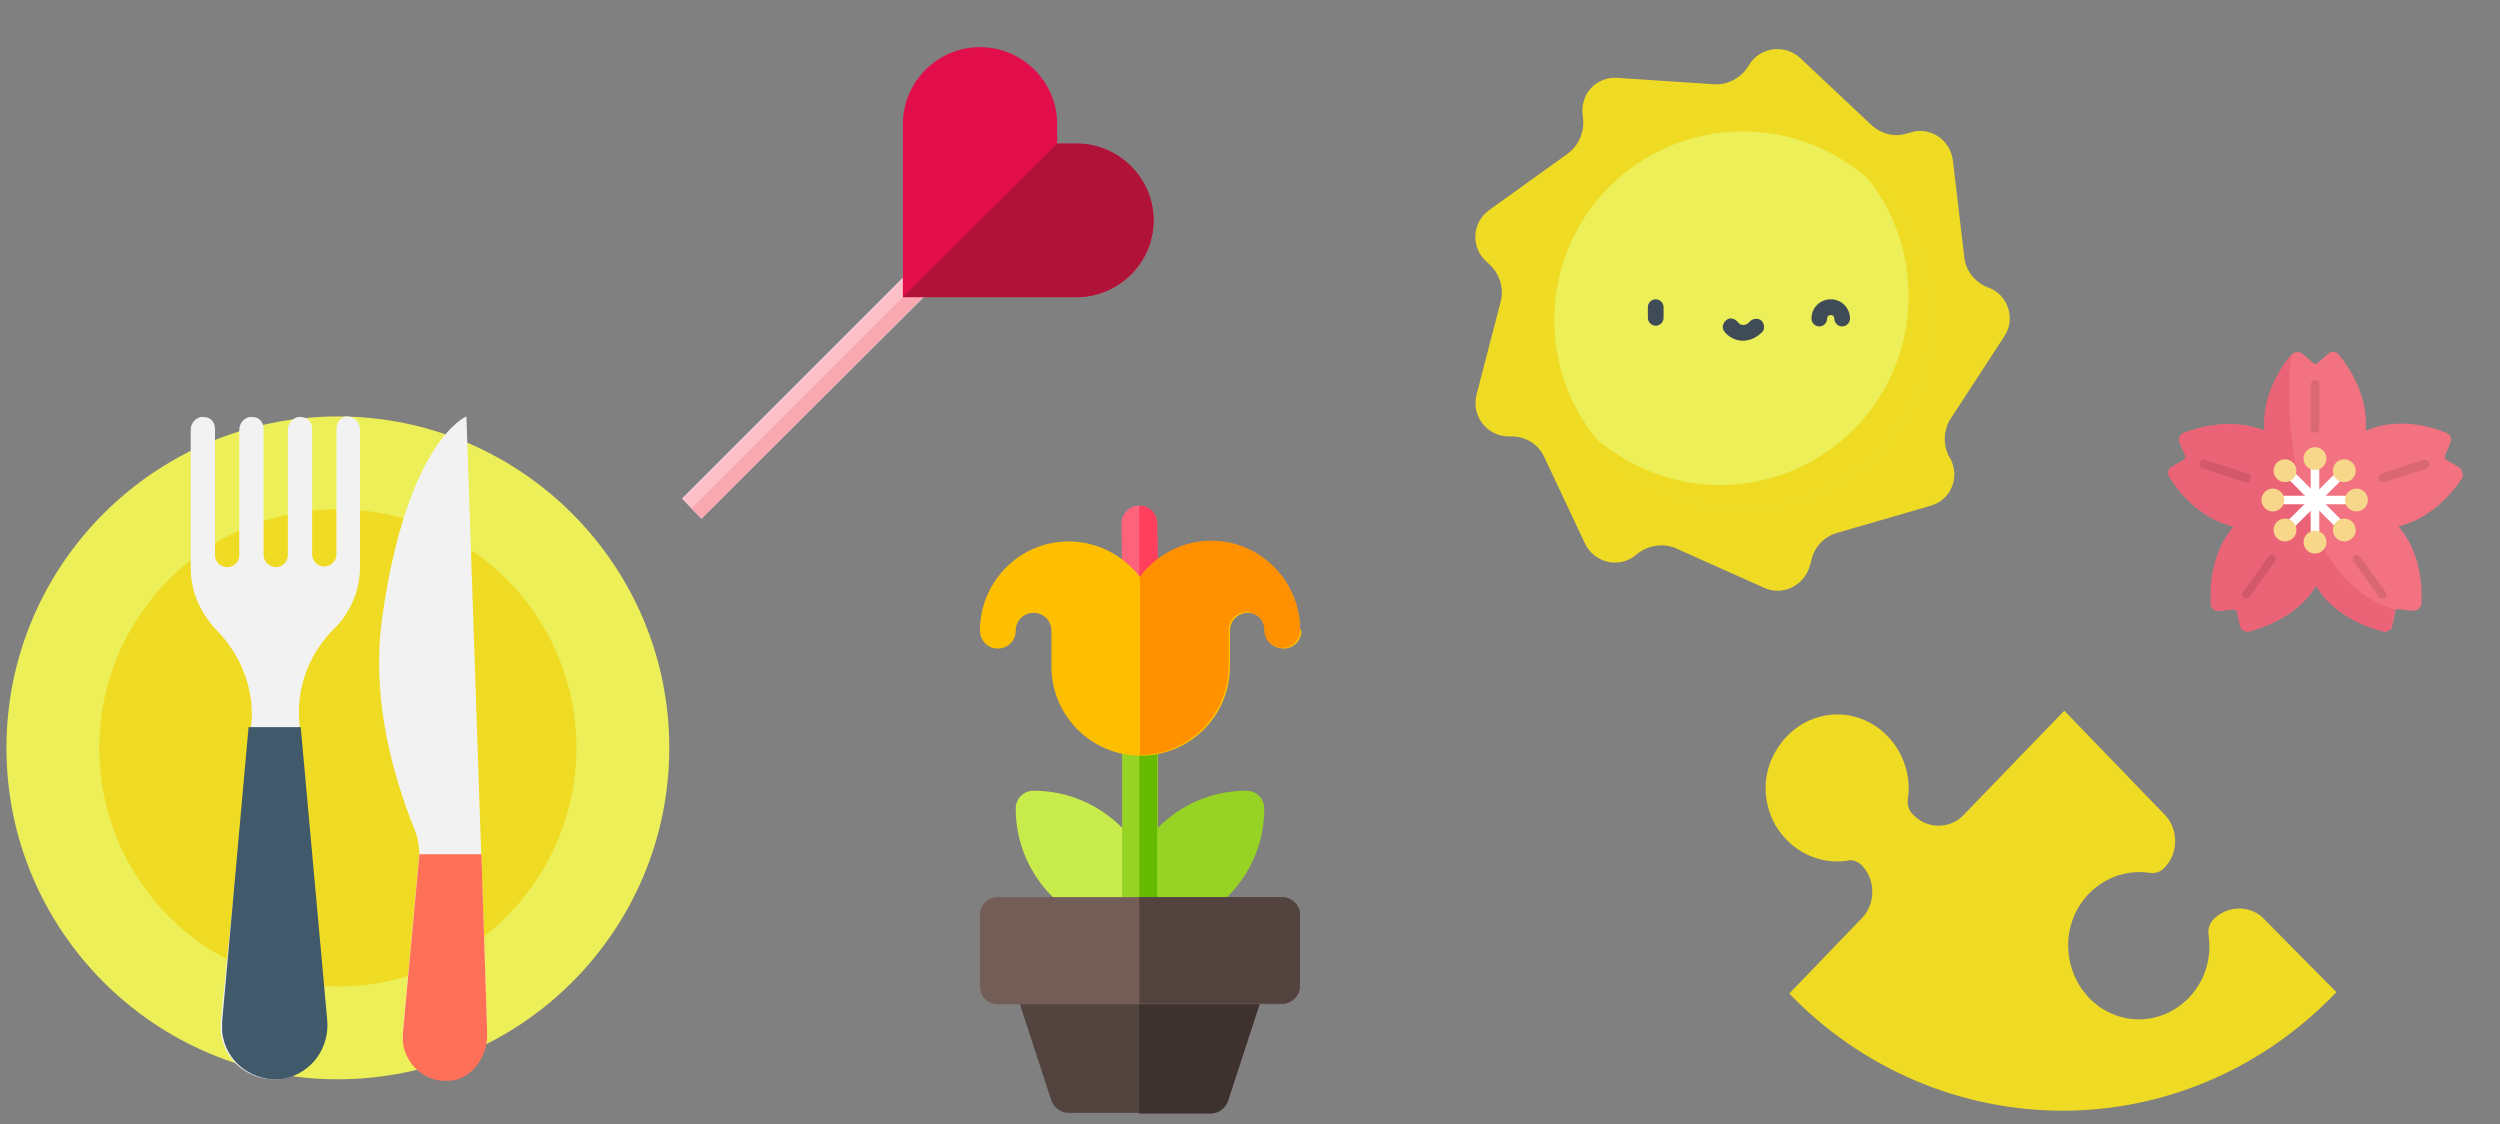 <?xml version="1.0" encoding="utf-8"?>
<!-- Generator: Adobe Illustrator 20.1.0, SVG Export Plug-In . SVG Version: 6.00 Build 0)  -->
<svg version="1.1" xmlns="http://www.w3.org/2000/svg" xmlns:xlink="http://www.w3.org/1999/xlink" x="0px" y="0px"
	 viewBox="0 0 350 157.4" style="enable-background:new 0 0 350 157.4;" xml:space="preserve">
<rect x="0" y="0" width="350" height="157.4" fill="#808080" stroke="none"/>
<style type="text/css">
	.st0{clip-path:url(#SVGID_2_);}
	.st1{fill:#ECEF57;}
	.st2{fill:#EFDB23;}
	.st3{fill:#F2F2F2;}
	.st4{fill:#40596B;}
	.st5{fill:#FF7058;}
	.st6{fill:#97D325;}
	.st7{fill:#C8EC4B;}
	.st8{fill:#66BB00;}
	.st9{fill:#FF637B;}
	.st10{fill:#FF3F5C;}
	.st11{fill:#FDBF00;}
	.st12{fill:#FF9100;}
	.st13{fill:#53433F;}
	.st14{fill:#3E322E;}
	.st15{fill:#725D57;}
	.st16{fill:#DEECF1;}
	.st17{fill:#FBC0C8;}
	.st18{fill:#F9A7B0;}
	.st19{fill:#E10E4B;}
	.st20{fill:#B11338;}
	.st21{fill:#3F4C58;}
	.st22{fill:#F27281;}
	.st23{fill:#EA6376;}
	.st24{fill:#FFFFFF;}
	.st25{fill:#F7D88B;}
	.st26{opacity:0.1;}
</style>
<g id="Слой_1">
	<g>
		<defs>
			<rect id="SVGID_1_" x="0.8" y="58.3" width="93" height="93"/>
		</defs>
		<clipPath id="SVGID_2_">
			<use xlink:href="#SVGID_1_"  style="overflow:visible;"/>
		</clipPath>
		<g class="st0">
			<path class="st1" d="M47.3,151.1c25.6,0,46.4-20.8,46.4-46.4S72.9,58.3,47.3,58.3S0.9,79.1,0.9,104.7S21.7,151.1,47.3,151.1z"/>
			<path class="st2" d="M47.3,138.1c18.5,0,33.4-15,33.4-33.4c0-18.5-15-33.4-33.4-33.4c-18.5,0-33.4,15-33.4,33.4
				C13.9,123.2,28.8,138.1,47.3,138.1z"/>
			<path class="st3" d="M48.6,58.3c-1,0-1.5,1-1.5,1.7v17.6c0,1-0.8,1.7-1.7,1.7c-1,0-1.7-0.8-1.7-1.7V60.1c0-1-0.6-1.7-1.5-1.7
				c-1-0.2-1.9,0.8-1.9,1.7v17.6c0,1-0.8,1.7-1.7,1.7s-1.7-0.8-1.7-1.7V60.1c0-1-0.6-1.7-1.5-1.7c-1-0.2-1.9,0.8-1.9,1.7v17.6
				c0,1-0.8,1.7-1.7,1.7c-1,0-1.7-0.8-1.7-1.7V60.1c0-1-0.6-1.7-1.5-1.7c-1-0.2-1.9,0.8-1.9,1.7v19.5c0,3.3,1.4,6.2,3.5,8.5
				c3.5,3.5,5.4,8.3,5,13.1L30.9,143c0,0.4,0,1,0,1.4c0.4,4.3,4.4,7.3,8.7,6.6c3.9-0.8,6.4-4.4,6-8.3L41.9,101
				c-0.4-5,1.5-9.7,5-13.1c2.1-2.1,3.5-5.2,3.5-8.5V60.1C50.4,59.1,49.6,58.3,48.6,58.3z"/>
			<path class="st4" d="M42.1,101.8h-7.3L31.1,143c0,0.4,0,1,0,1.4c0.4,4.3,4.4,7.3,8.7,6.6c3.9-0.8,6.4-4.4,6-8.3L42.1,101.8z"/>
			<path class="st3" d="M65.3,58.3c0,0-8.3,3.3-11.8,28.2c-1.4,10.2,0.8,20.3,4.6,29.8c0.4,1,0.6,2.1,0.6,3.3l-2.3,24.9
				c0,0.4,0,0.8,0,1.2c0.4,3.3,3.3,5.8,6.8,5.4c3.1-0.4,5.2-3.7,5-6.8L65.3,58.3z"/>
			<path class="st5" d="M58.7,119.4c0,0.2,0,0.2,0,0.4l-2.3,24.9c0,0.4,0,0.8,0,1.2c0.4,3.3,3.3,5.8,6.8,5.4c3.1-0.4,5.2-3.7,5-6.8
				l-0.8-24.9h-8.7L58.7,119.4L58.7,119.4z"/>
		</g>
	</g>
	<g>
		<g>
			<path class="st6" d="M159.6,130.6c-1.4,0-2.5-1.1-2.5-2.5c0-9.6,7.8-17.4,17.4-17.4c1.4,0,2.5,1.1,2.5,2.5
				C177,122.8,169.2,130.6,159.6,130.6z"/>
			<path class="st7" d="M159.6,130.6c-9.6,0-17.4-7.8-17.4-17.4c0-1.4,1.1-2.5,2.5-2.5c9.6,0,17.4,7.8,17.4,17.4
				C162,129.5,160.9,130.6,159.6,130.6z"/>
			<path class="st6" d="M159.6,130.6c-1.4,0-2.5-1.1-2.5-2.5v-24.9c0-1.4,1.1-2.5,2.5-2.5s2.5,1.1,2.5,2.5v24.9
				C162,129.5,160.9,130.6,159.6,130.6z"/>
			<path class="st8" d="M159.5,130.6C159.5,130.6,159.5,130.6,159.5,130.6c1.4,0,2.5-1.1,2.5-2.5v-24.9c0-1.4-1.1-2.5-2.5-2.5
				c0,0,0,0,0,0V130.6z"/>
			<path class="st9" d="M159.7,88.6c-1.4,0-2.5-1.1-2.5-2.5l-0.2-12.8c0-1.4,1.1-2.5,2.5-2.5c1.4,0,2.5,1.1,2.5,2.5l0.2,12.8
				C162.2,87.4,161.1,88.6,159.7,88.6C159.7,88.6,159.7,88.6,159.7,88.6z"/>
			<path class="st10" d="M159.7,88.6L159.7,88.6c1.4,0,2.5-1.1,2.5-2.5L162,73.3c0-1.4-1.1-2.5-2.5-2.5v17.7
				C159.6,88.6,159.6,88.6,159.7,88.6z"/>
			<path class="st11" d="M182,87.9c-0.2-6.7-5.7-12.1-12.4-12.1c-4.1,0-7.7,2-10,5c-2.3-3-5.9-5-10-5c-6.7,0-12.2,5.4-12.4,12.1
				c0,0.1,0,0.3,0,0.4c0,1.4,1.1,2.5,2.5,2.5c1.4,0,2.5-1.1,2.5-2.5c0-1.4,1.1-2.5,2.5-2.5c1.4,0,2.5,1.1,2.5,2.5v5
				c0,6.9,5.6,12.5,12.5,12.5c6.9,0,12.5-5.6,12.5-12.5v-5c0-1.4,1.1-2.5,2.5-2.5c1.4,0,2.5,1.1,2.5,2.5c0,1.4,1.1,2.5,2.5,2.5
				c1.4,0,2.5-1.1,2.5-2.5C182,88.1,182,88,182,87.9z"/>
			<path class="st12" d="M159.5,105.7C159.5,105.7,159.5,105.7,159.5,105.7c6.9,0,12.5-5.6,12.5-12.5v-5c0-1.4,1.1-2.5,2.5-2.5
				c1.4,0,2.5,1.1,2.5,2.5c0,1.4,1.1,2.5,2.5,2.5c1.4,0,2.5-1.1,2.5-2.5c0-0.1,0-0.3,0-0.4c-0.2-6.7-5.7-12.1-12.4-12.1
				c-4.1,0-7.7,2-10,5c0,0,0,0,0,0V105.7z"/>
			<path class="st13" d="M169.5,155.8h-19.9c-1.1,0-2-0.7-2.4-1.7l-5-15.3c-0.2-0.8-0.1-1.6,0.4-2.2c0.5-0.6,1.2-1,2-1h29.9
				c0.8,0,1.5,0.4,2,1c0.5,0.6,0.6,1.5,0.4,2.2l-5,15.3C171.5,155.1,170.6,155.8,169.5,155.8z"/>
			<path class="st14" d="M174.5,135.6h-15v20.3h10c1.1,0,2-0.7,2.4-1.7l5-15.3c0.2-0.8,0.1-1.6-0.4-2.2
				C176,136,175.3,135.6,174.5,135.6z"/>
			<path class="st15" d="M179.5,140.6h-39.8c-1.4,0-2.5-1.1-2.5-2.5v-10c0-1.4,1.1-2.5,2.5-2.5h39.8c1.4,0,2.5,1.1,2.5,2.5v10
				C182,139.4,180.8,140.6,179.5,140.6z"/>
			<path class="st13" d="M179.5,125.6h-20v14.9h20c1.4,0,2.5-1.1,2.5-2.5v-10C182,126.7,180.8,125.6,179.5,125.6z"/>
		</g>
	</g>
	<path class="st16" d="M95.5,69.8l31.5-31.5l2.8,2.8L98.2,72.6L95.5,69.8z"/>
	<path class="st17" d="M95.5,69.8l31.5-31.5l2.8,2.8L98.2,72.6L95.5,69.8z"/>
	<path class="st18" d="M96.8,71.2l1.4,1.4l31.5-31.5l-1.4-1.4L96.8,71.2z"/>
	<path class="st19" d="M150.7,41.6h-24.3l0-24.2c0-5.9,4.8-10.8,10.8-10.8c5.9,0,10.8,4.8,10.8,10.8v2.7h2.7
		c5.9,0,10.8,4.8,10.8,10.8C161.5,36.8,156.6,41.6,150.7,41.6z"/>
	<path class="st20" d="M150.7,20.1H148l-21.6,21.5h24.3c5.9,0,10.8-4.8,10.8-10.8C161.5,24.9,156.6,20.1,150.7,20.1z"/>
	<path class="st2" d="M244.8,9.2L244.8,9.2c1.5-2.6,5-3.1,7.2-1.1l10,9.4c1.4,1.3,3.4,1.8,5.2,1.1l0.1,0c2.8-1,5.7,0.9,6.1,3.8
		L275,36c0.2,1.9,1.5,3.5,3.2,4.2l0.3,0.1c2.7,1.1,3.7,4.4,2.1,6.8l-7.5,11.5c-1,1.6-1.1,3.5-0.3,5.2l0.3,0.5c1.3,2.6,0,5.7-2.8,6.5
		l-13.1,3.8c-1.8,0.5-3.2,2-3.6,3.8l-0.2,0.7c-0.7,2.8-3.7,4.4-6.4,3.2l-12.3-5.5c-1.7-0.8-3.8-0.5-5.3,0.6l-0.5,0.4
		c-2.3,1.8-5.7,1-7-1.7L216.2,64c-0.8-1.8-2.6-2.9-4.6-2.9l-0.5,0c-3-0.1-5.1-2.9-4.4-5.8l3.4-13.1c0.5-1.9-0.2-4-1.7-5.3l-0.2-0.2
		c-2.3-1.9-2.2-5.5,0.3-7.3l11-7.9c1.6-1.2,2.4-3.2,2.1-5.1l0-0.1c-0.5-3,1.8-5.6,4.8-5.4l13.6,0.9C241.9,11.9,243.8,10.9,244.8,9.2
		z"/>
	<circle class="st1" cx="244" cy="44.8" r="26.4"/>
	<path class="st2" d="M261.4,24.9c3.7,4.5,5.8,10.3,5.8,16.6c0,14.6-11.8,26.4-26.4,26.4c-6.6,0-12.7-2.5-17.4-6.5
		c4.8,6,12.3,9.8,20.6,9.8c14.6,0,26.4-11.8,26.4-26.4C270.4,36.9,266.9,29.7,261.4,24.9z"/>
	<g>
		<path class="st21" d="M231.8,45.6c-0.6,0-1.1-0.5-1.1-1.1V43c0-0.6,0.5-1.1,1.1-1.1s1.1,0.5,1.1,1.1v1.5
			C232.9,45.1,232.4,45.6,231.8,45.6z"/>
		<path class="st21" d="M257.9,45.7c-0.6,0-1.1-0.5-1.1-1.1c0-0.3-0.2-0.5-0.5-0.5c-0.3,0-0.5,0.2-0.5,0.5c0,0.6-0.5,1.1-1.1,1.1
			s-1.1-0.5-1.1-1.1c0-1.5,1.2-2.7,2.7-2.7s2.7,1.2,2.7,2.7C259,45.2,258.5,45.7,257.9,45.7z"/>
		<path class="st21" d="M244,47.7c-1,0-2-0.5-2.6-1.3c-0.4-0.5-0.2-1.2,0.3-1.6c0.5-0.4,1.2-0.2,1.6,0.3c0.2,0.3,0.5,0.4,0.8,0.4
			c0.3,0,0.6-0.2,0.8-0.4c0.4-0.5,1.1-0.6,1.6-0.3c0.5,0.4,0.6,1.1,0.3,1.6C246,47.2,245.1,47.7,244,47.7z"/>
	</g>
	<path class="st2" d="M327.1,138.9c-10.1,10.6-23.9,16.6-38.3,16.6c-14.4,0-28.2-5.9-38.3-16.4l10.2-10.6c1.9-2,1.9-5.3,0-7.3
		l-0.1-0.1c-0.5-0.5-1.3-0.8-2-0.6c-4,0.6-7.9-1.4-10-4.9c-1.9-3.3-1.9-7.4,0.1-10.6c1.6-2.7,4.3-4.5,7.3-4.9c3-0.4,6.1,0.7,8.3,3
		c2.2,2.3,3.3,5.6,2.8,8.8c-0.1,0.7,0.1,1.5,0.6,2l0.2,0.2c1.9,2,5.1,2,7,0l14.1-14.6l14,14.5l0.1,0.1c1.9,2,1.9,5.3,0,7.3l-0.2,0.2
		c-0.5,0.5-1.2,0.7-1.9,0.6c-4-0.6-7.9,1.3-10,4.8c-2.1,3.5-1.9,8,0.4,11.4c0.1,0.2,0.3,0.3,0.4,0.5c0.5,0.7,1.1,1.3,1.8,1.8
		c0.2,0.2,0.5,0.4,0.7,0.5c3.3,2.1,7.4,2,10.6-0.2c3.2-2.2,4.9-6.1,4.3-10.1c-0.1-0.8,0.1-1.5,0.6-2.1l0.1-0.1
		c1.7-1.7,4.3-2,6.3-0.7c0.1,0.1,0.3,0.2,0.4,0.3c0.1,0.1,0.2,0.2,0.3,0.3L327.1,138.9z"/>
	<path class="st22" d="M344.2,65.4c-0.4-0.3-1-0.6-1.7-1c-0.2-0.1-0.3-0.4-0.2-0.7c0.4-0.7,0.6-1.4,0.8-1.8c0.2-0.5-0.1-1.1-0.6-1.3
		c-1.9-0.8-6.7-2.3-11.3-0.3c0.4-5.1-2.5-9.1-3.8-10.7c-0.4-0.4-1-0.5-1.4-0.1c-0.4,0.3-0.9,0.8-1.5,1.3c-0.2,0.2-0.5,0.2-0.7,0
		c-0.6-0.6-1.1-1-1.5-1.3c-0.4-0.3-1-0.3-1.4,0.1c-1.3,1.6-4.2,5.6-3.8,10.7c-4.7-1.9-9.4-0.4-11.3,0.3c-0.5,0.2-0.8,0.8-0.6,1.3
		c0.2,0.5,0.5,1.1,0.8,1.8c0.1,0.2,0,0.6-0.2,0.7c-0.7,0.4-1.3,0.7-1.7,1c-0.5,0.3-0.6,0.9-0.3,1.4c1.1,1.7,4,5.8,9,6.9
		c-3.3,3.9-3.3,8.8-3.2,10.9c0,0.5,0.5,1,1.1,0.9c0.5,0,1.2-0.1,2-0.2c0.3,0,0.5,0.1,0.6,0.4c0.1,0.8,0.3,1.5,0.4,2
		c0.1,0.5,0.7,0.8,1.2,0.7c2-0.5,6.7-2.1,9.4-6.4c2.6,4.3,7.4,5.9,9.4,6.4c0.5,0.1,1.1-0.2,1.2-0.7c0.1-0.5,0.3-1.2,0.4-2
		c0-0.3,0.3-0.5,0.6-0.4c0.8,0.1,1.5,0.2,2,0.2c0.5,0,1-0.4,1.1-0.9c0.1-2.1,0.1-7-3.2-10.9c4.9-1.2,7.9-5.2,9-6.9
		C344.8,66.3,344.7,65.7,344.2,65.4z"/>
	<path class="st23" d="M320.8,49.6C320.8,49.6,320.8,49.6,320.8,49.6c-1.3,1.6-4.2,5.6-3.8,10.7c-4.7-1.9-9.4-0.4-11.3,0.3
		c-0.5,0.2-0.8,0.8-0.6,1.3c0.2,0.5,0.5,1.1,0.8,1.8c0.1,0.2,0,0.6-0.2,0.7c-0.7,0.4-1.3,0.7-1.7,1c-0.5,0.3-0.6,0.9-0.3,1.4
		c1.1,1.7,4,5.8,9,6.9c-3.3,3.9-3.3,8.8-3.2,10.9c0,0.5,0.5,1,1.1,0.9c0.5,0,1.2-0.1,2-0.2c0.3,0,0.5,0.1,0.6,0.4
		c0.1,0.8,0.3,1.5,0.4,2c0.1,0.5,0.7,0.8,1.2,0.7c2-0.5,6.7-2.1,9.4-6.4c2.6,4.3,7.4,5.9,9.4,6.4c0.5,0.1,1.1-0.2,1.2-0.7
		c0.1-0.5,0.3-1.2,0.4-2c0-0.1,0.1-0.2,0.1-0.3C320.2,80.7,319.8,56,320.8,49.6z"/>
	<path class="st24" d="M324.1,70.6c-0.3,0-0.6-0.3-0.6-0.6v-5.9c0-0.3,0.3-0.6,0.6-0.6s0.6,0.3,0.6,0.6V70
		C324.7,70.4,324.4,70.6,324.1,70.6z"/>
	<circle class="st25" cx="324.1" cy="64.2" r="1.6"/>
	<path class="st24" d="M324.1,70.6c-0.2,0-0.3-0.1-0.4-0.2l-4.1-4.1c-0.2-0.2-0.2-0.6,0-0.9c0.2-0.2,0.6-0.2,0.9,0l4.1,4.1
		c0.2,0.2,0.2,0.6,0,0.9C324.4,70.6,324.2,70.6,324.1,70.6z"/>
	<circle class="st25" cx="319.9" cy="65.9" r="1.6"/>
	<path class="st24" d="M324.1,70.6h-5.9c-0.3,0-0.6-0.3-0.6-0.6c0-0.3,0.3-0.6,0.6-0.6h5.9c0.3,0,0.6,0.3,0.6,0.6
		C324.7,70.4,324.4,70.6,324.1,70.6z"/>
	<circle class="st25" cx="318.2" cy="70" r="1.6"/>
	<path class="st24" d="M319.9,74.8c-0.2,0-0.3-0.1-0.4-0.2c-0.2-0.2-0.2-0.6,0-0.9l4.1-4.1c0.2-0.2,0.6-0.2,0.9,0
		c0.2,0.2,0.2,0.6,0,0.9l-4.1,4.1C320.2,74.7,320.1,74.8,319.9,74.8z"/>
	<circle class="st25" cx="319.9" cy="74.2" r="1.6"/>
	<path class="st24" d="M324.1,76.5c-0.3,0-0.6-0.3-0.6-0.6V70c0-0.3,0.3-0.6,0.6-0.6s0.6,0.3,0.6,0.6v5.9
		C324.7,76.2,324.4,76.5,324.1,76.5z"/>
	<circle class="st25" cx="324.1" cy="75.9" r="1.6"/>
	<path class="st24" d="M328.2,74.8c-0.2,0-0.3-0.1-0.4-0.2l-4.1-4.1c-0.2-0.2-0.2-0.6,0-0.9c0.2-0.2,0.6-0.2,0.9,0l4.1,4.1
		c0.2,0.2,0.2,0.6,0,0.9C328.5,74.7,328.4,74.8,328.2,74.8z"/>
	<circle class="st25" cx="328.2" cy="74.2" r="1.6"/>
	<path class="st24" d="M329.9,70.6h-5.9c-0.3,0-0.6-0.3-0.6-0.6c0-0.3,0.3-0.6,0.6-0.6h5.9c0.3,0,0.6,0.3,0.6,0.6
		C330.6,70.4,330.3,70.6,329.9,70.6z"/>
	<circle class="st25" cx="329.9" cy="70" r="1.6"/>
	<path class="st24" d="M324.1,70.6c-0.2,0-0.3-0.1-0.4-0.2c-0.2-0.2-0.2-0.6,0-0.9l4.1-4.1c0.2-0.2,0.6-0.2,0.9,0
		c0.2,0.2,0.2,0.6,0,0.9l-4.1,4.1C324.4,70.6,324.2,70.6,324.1,70.6z"/>
	<circle class="st25" cx="328.2" cy="65.9" r="1.6"/>
	<g class="st26">
		<path d="M324.1,60.6c-0.3,0-0.6-0.3-0.6-0.6v-6.2c0-0.3,0.3-0.6,0.6-0.6s0.6,0.3,0.6,0.6V60C324.7,60.3,324.4,60.6,324.1,60.6z"/>
		<path d="M314.5,67.5c-0.1,0-0.1,0-0.2,0l-5.9-1.9c-0.3-0.1-0.5-0.4-0.4-0.8c0.1-0.3,0.4-0.5,0.8-0.4l5.9,1.9
			c0.3,0.1,0.5,0.4,0.4,0.8C315,67.4,314.8,67.5,314.5,67.5z"/>
		<path d="M314.5,83.8c-0.1,0-0.2,0-0.4-0.1c-0.3-0.2-0.3-0.6-0.1-0.8l3.6-5c0.2-0.3,0.6-0.3,0.8-0.1c0.3,0.2,0.3,0.6,0.1,0.8
			l-3.6,5C314.9,83.7,314.7,83.8,314.5,83.8z"/>
		<path d="M333.6,67.5c-0.3,0-0.5-0.2-0.6-0.4c-0.1-0.3,0.1-0.7,0.4-0.8l5.9-1.9c0.3-0.1,0.7,0.1,0.8,0.4c0.1,0.3-0.1,0.7-0.4,0.8
			l-5.9,1.9C333.8,67.5,333.7,67.5,333.6,67.5z"/>
		<path d="M333.6,83.8c-0.2,0-0.4-0.1-0.5-0.2l-3.6-5c-0.2-0.3-0.1-0.6,0.1-0.8c0.3-0.2,0.6-0.1,0.8,0.1l3.6,5
			c0.2,0.3,0.1,0.6-0.1,0.8C333.9,83.7,333.7,83.8,333.6,83.8z"/>
	</g>
</g>
<g id="Слой_2">
</g>
</svg>
